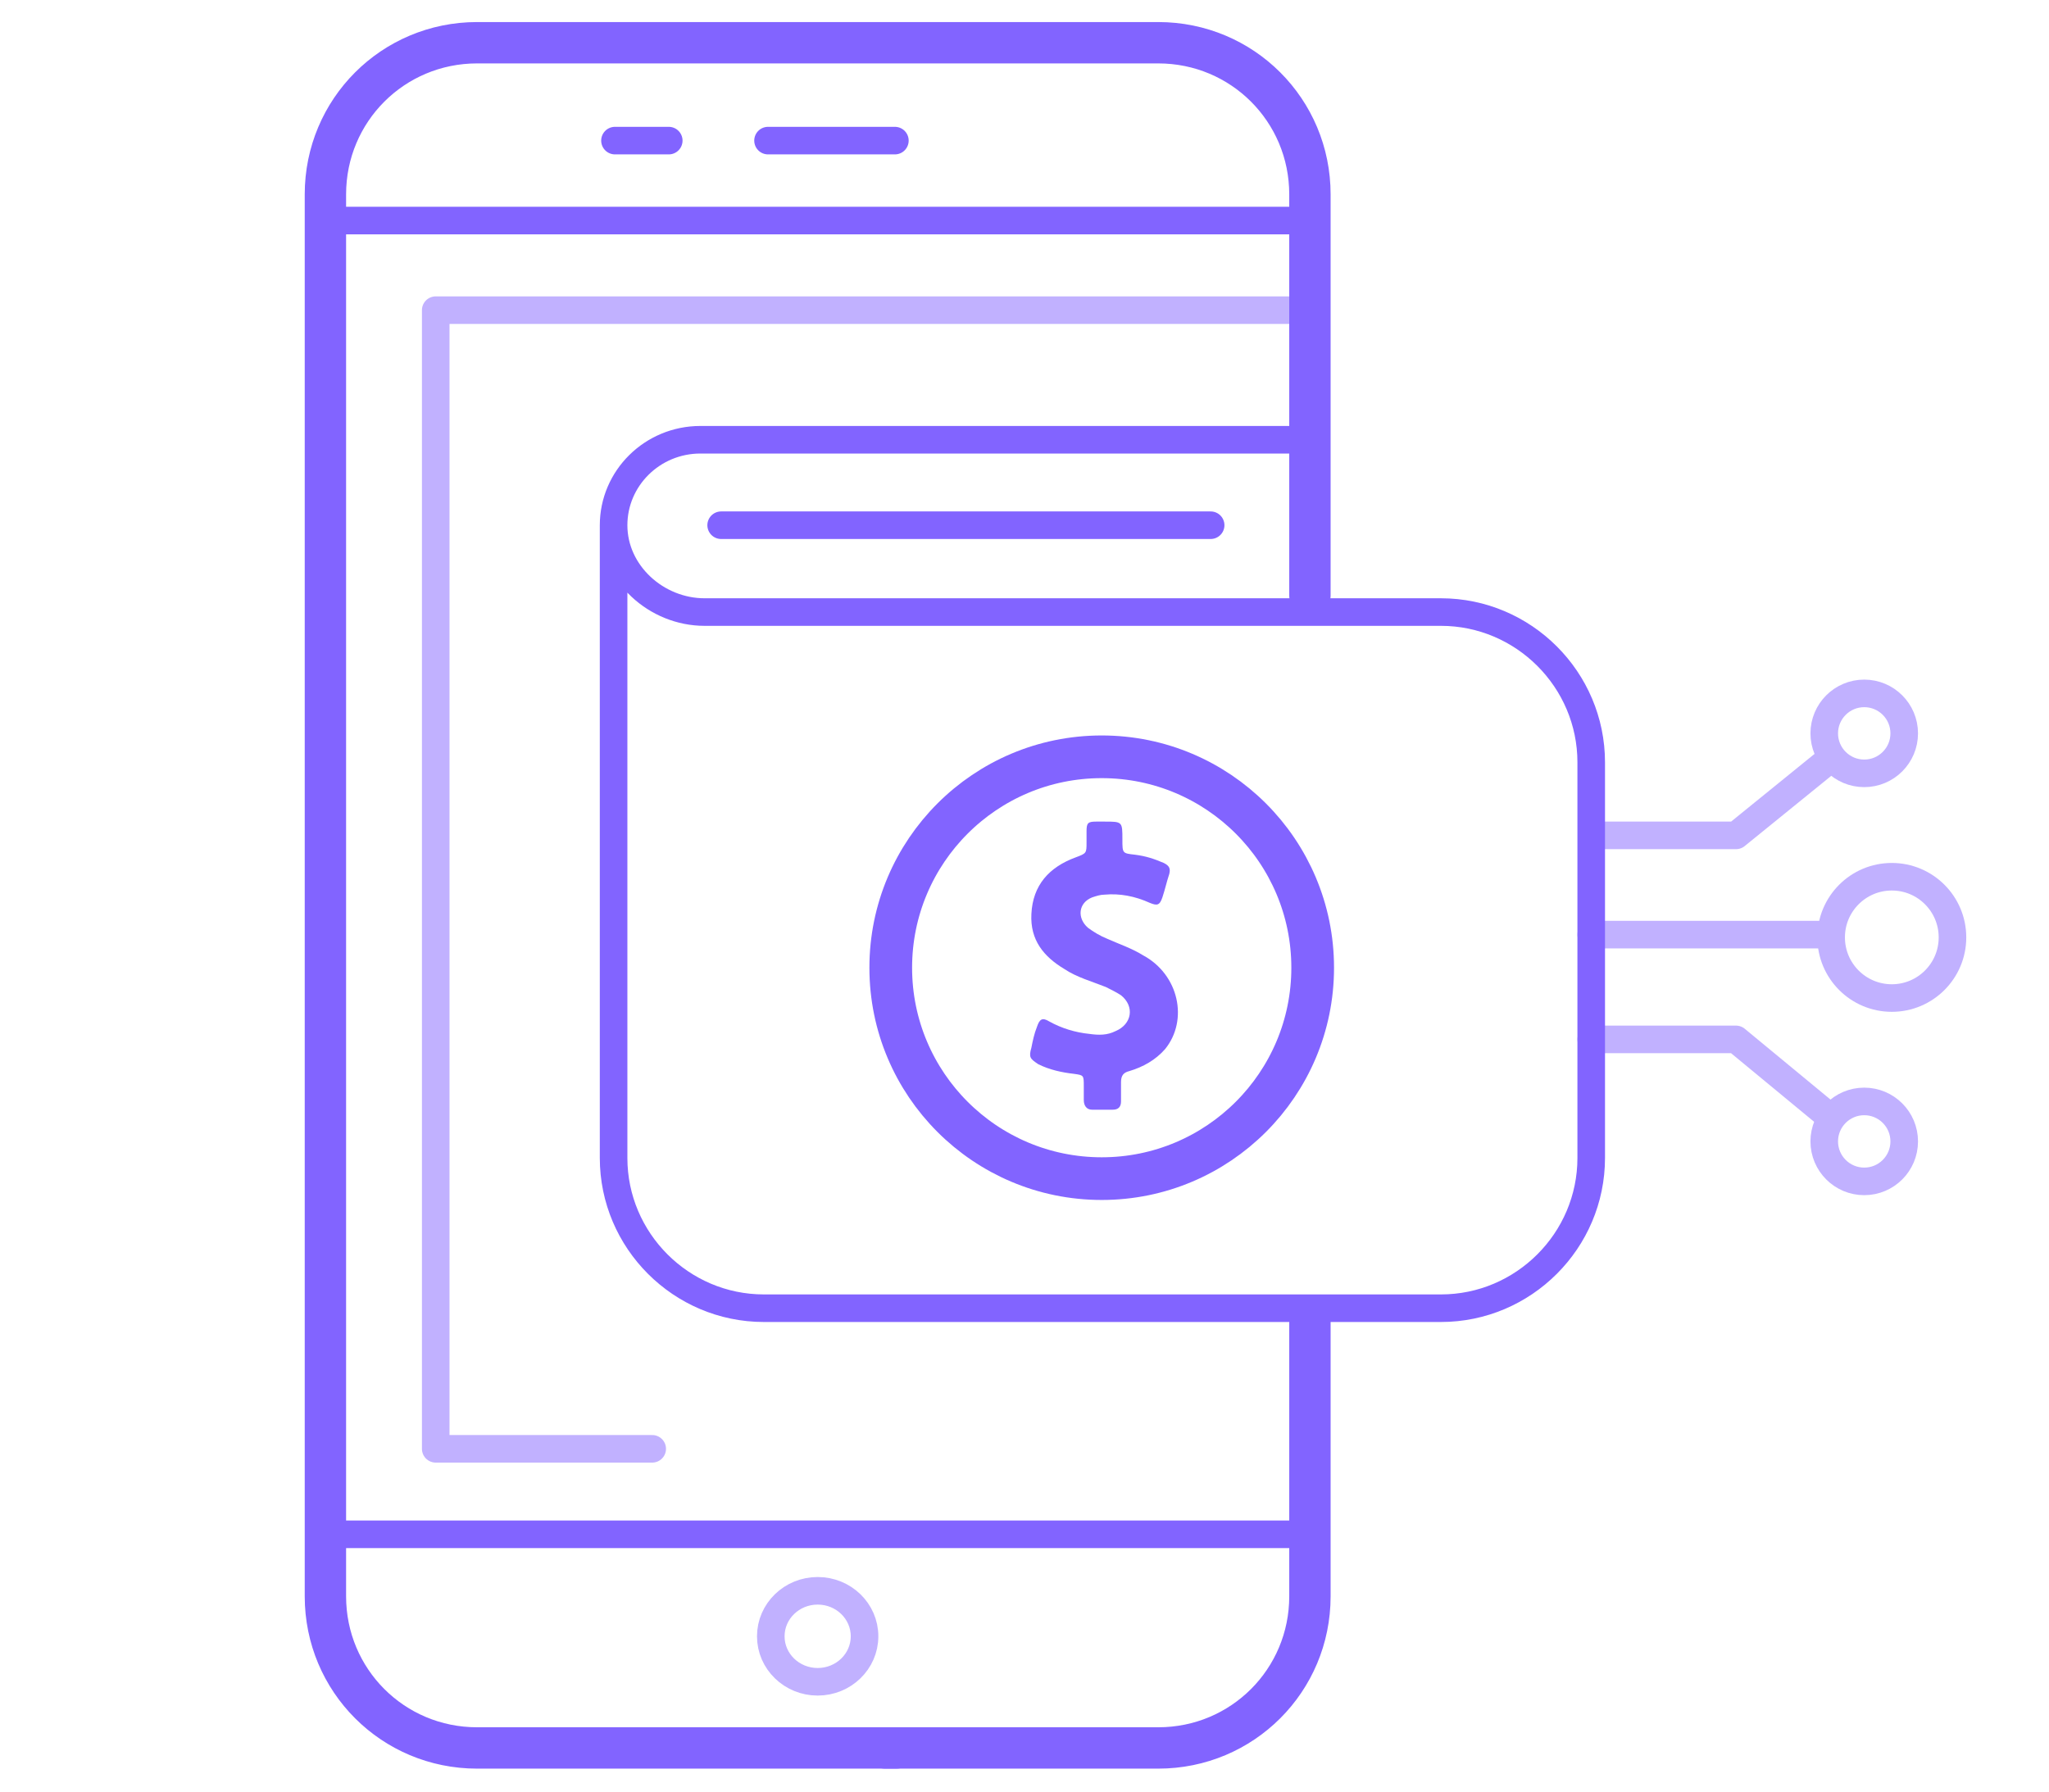 <?xml version="1.0" encoding="utf-8"?>
<!-- Generator: Adobe Illustrator 24.1.0, SVG Export Plug-In . SVG Version: 6.00 Build 0)  -->
<svg version="1.1" id="Слой_1" xmlns="http://www.w3.org/2000/svg" xmlns:xlink="http://www.w3.org/1999/xlink" x="0px" y="0px"
	 viewBox="0 0 148.6 130" style="enable-background:new 0 0 148.6 130;" xml:space="preserve">
<style type="text/css">
	
		.st0{fill-rule:evenodd;clip-rule:evenodd;fill:none;stroke:#C1B1FF;stroke-width:2;stroke-linecap:round;stroke-linejoin:round;stroke-miterlimit:10;}
	
		.st1{fill-rule:evenodd;clip-rule:evenodd;fill:none;stroke:#8264FF;stroke-width:3;stroke-linecap:round;stroke-linejoin:round;stroke-miterlimit:10;}
	
		.st2{fill-rule:evenodd;clip-rule:evenodd;fill:none;stroke:#8264FF;stroke-width:2;stroke-linecap:round;stroke-linejoin:round;stroke-miterlimit:10;}
	.st3{fill:none;stroke:#C1B1FF;stroke-width:2;stroke-miterlimit:10;}
	.st4{fill:#8264FF;}
	.st5{fill:none;stroke:#8264FF;stroke-width:3.096;stroke-miterlimit:10;}
</style>
<g>
	<polyline class="st0" points="94.2,22.5 60.3,22.5 31.6,22.5 31.6,105.1 47.3,105.1 	"/>
	<g>
		<line class="st0" x1="115.4" y1="67.8" x2="132.8" y2="67.8"/>
		<ellipse class="st0" cx="137.2" cy="68" rx="4.4" ry="4.4"/>
		<g>
			<polyline class="st0" points="115.4,75.4 125.9,75.4 132.8,81.1 			"/>
			<ellipse class="st0" cx="135.2" cy="82.8" rx="2.9" ry="2.9"/>
		</g>
		<g>
			<polyline class="st0" points="115.7,60.6 125.9,60.6 132.8,55 			"/>
			<ellipse class="st0" cx="135.2" cy="53.2" rx="2.9" ry="2.9"/>
		</g>
	</g>
	<g>
		<path class="st1" d="M64.2,126.8H84c6.1,0,11-4.9,11-11v-14.8v-5.4"/>
		<path class="st1" d="M95,43.2V14.1c0-6.1-4.9-11-11-11H34.6c-6.1,0-11,4.9-11,11v14.6v56.1v31c0,6.1,4.9,11,11,11h19.8H65"/>
		<path class="st1" d="M95,98.7"/>
		<line class="st2" x1="23.6" y1="16" x2="95" y2="16"/>
		<line class="st2" x1="23.6" y1="111.3" x2="95" y2="111.3"/>
		<line class="st2" x1="55.7" y1="10.2" x2="64.9" y2="10.2"/>
		<line class="st2" x1="48.5" y1="10.2" x2="44.6" y2="10.2"/>
		<ellipse class="st3" cx="59.3" cy="118.7" rx="3.4" ry="3.3"/>
	</g>
	<path class="st2" d="M44.5,38.1V84c0,6,4.9,10.9,10.9,10.9h49.1c6,0,10.9-4.9,10.9-10.9V55.3c0-6-4.9-10.9-10.9-10.9l-53.4,0l0,0
		C47.6,44.4,44.5,41.6,44.5,38.1L44.5,38.1c0-3.4,2.8-6.2,6.3-6.2H95"/>
	<line class="st2" x1="52.3" y1="38.1" x2="87.8" y2="38.1"/>
	<g>
		<g>
			<path class="st4" d="M82.9,69.3c-0.8-0.5-1.7-0.8-2.6-1.2c-0.5-0.2-1-0.5-1.4-0.8c-0.8-0.7-0.7-1.8,0.3-2.2
				c0.3-0.1,0.6-0.2,0.9-0.2c1.1-0.1,2.2,0.1,3.3,0.6c0.5,0.2,0.7,0.2,0.9-0.4c0.2-0.6,0.3-1.1,0.5-1.7c0.1-0.4,0-0.6-0.4-0.8
				c-0.7-0.3-1.3-0.5-2.1-0.6c-0.9-0.1-0.9-0.1-0.9-1.1c0-1.3,0-1.3-1.3-1.3c-0.2,0-0.4,0-0.6,0c-0.6,0-0.7,0.1-0.7,0.7
				c0,0.3,0,0.6,0,0.8c0,0.8,0,0.8-0.8,1.1c-1.9,0.7-3.1,2-3.2,4.1c-0.1,1.9,0.9,3.1,2.4,4c0.9,0.6,2,0.9,3,1.3
				c0.4,0.2,0.8,0.4,1.1,0.6c1,0.8,0.8,2.1-0.4,2.6c-0.6,0.3-1.2,0.3-1.9,0.2c-1-0.1-2-0.4-2.9-0.9c-0.5-0.3-0.7-0.2-0.9,0.4
				c-0.2,0.5-0.3,1-0.4,1.5c-0.2,0.7-0.1,0.8,0.5,1.2c0.8,0.4,1.7,0.6,2.6,0.7c0.7,0.1,0.7,0.1,0.7,0.9c0,0.3,0,0.7,0,1
				c0,0.4,0.2,0.7,0.6,0.7c0.5,0,1,0,1.5,0c0.4,0,0.6-0.2,0.6-0.6c0-0.5,0-0.9,0-1.4c0-0.5,0.2-0.7,0.6-0.8c1-0.3,1.9-0.8,2.6-1.6
				C86.2,74,85.5,70.7,82.9,69.3z"/>
		</g>
		<ellipse class="st5" cx="79.9" cy="70.2" rx="15.3" ry="15.3"/>
	</g>
</g>
</svg>
